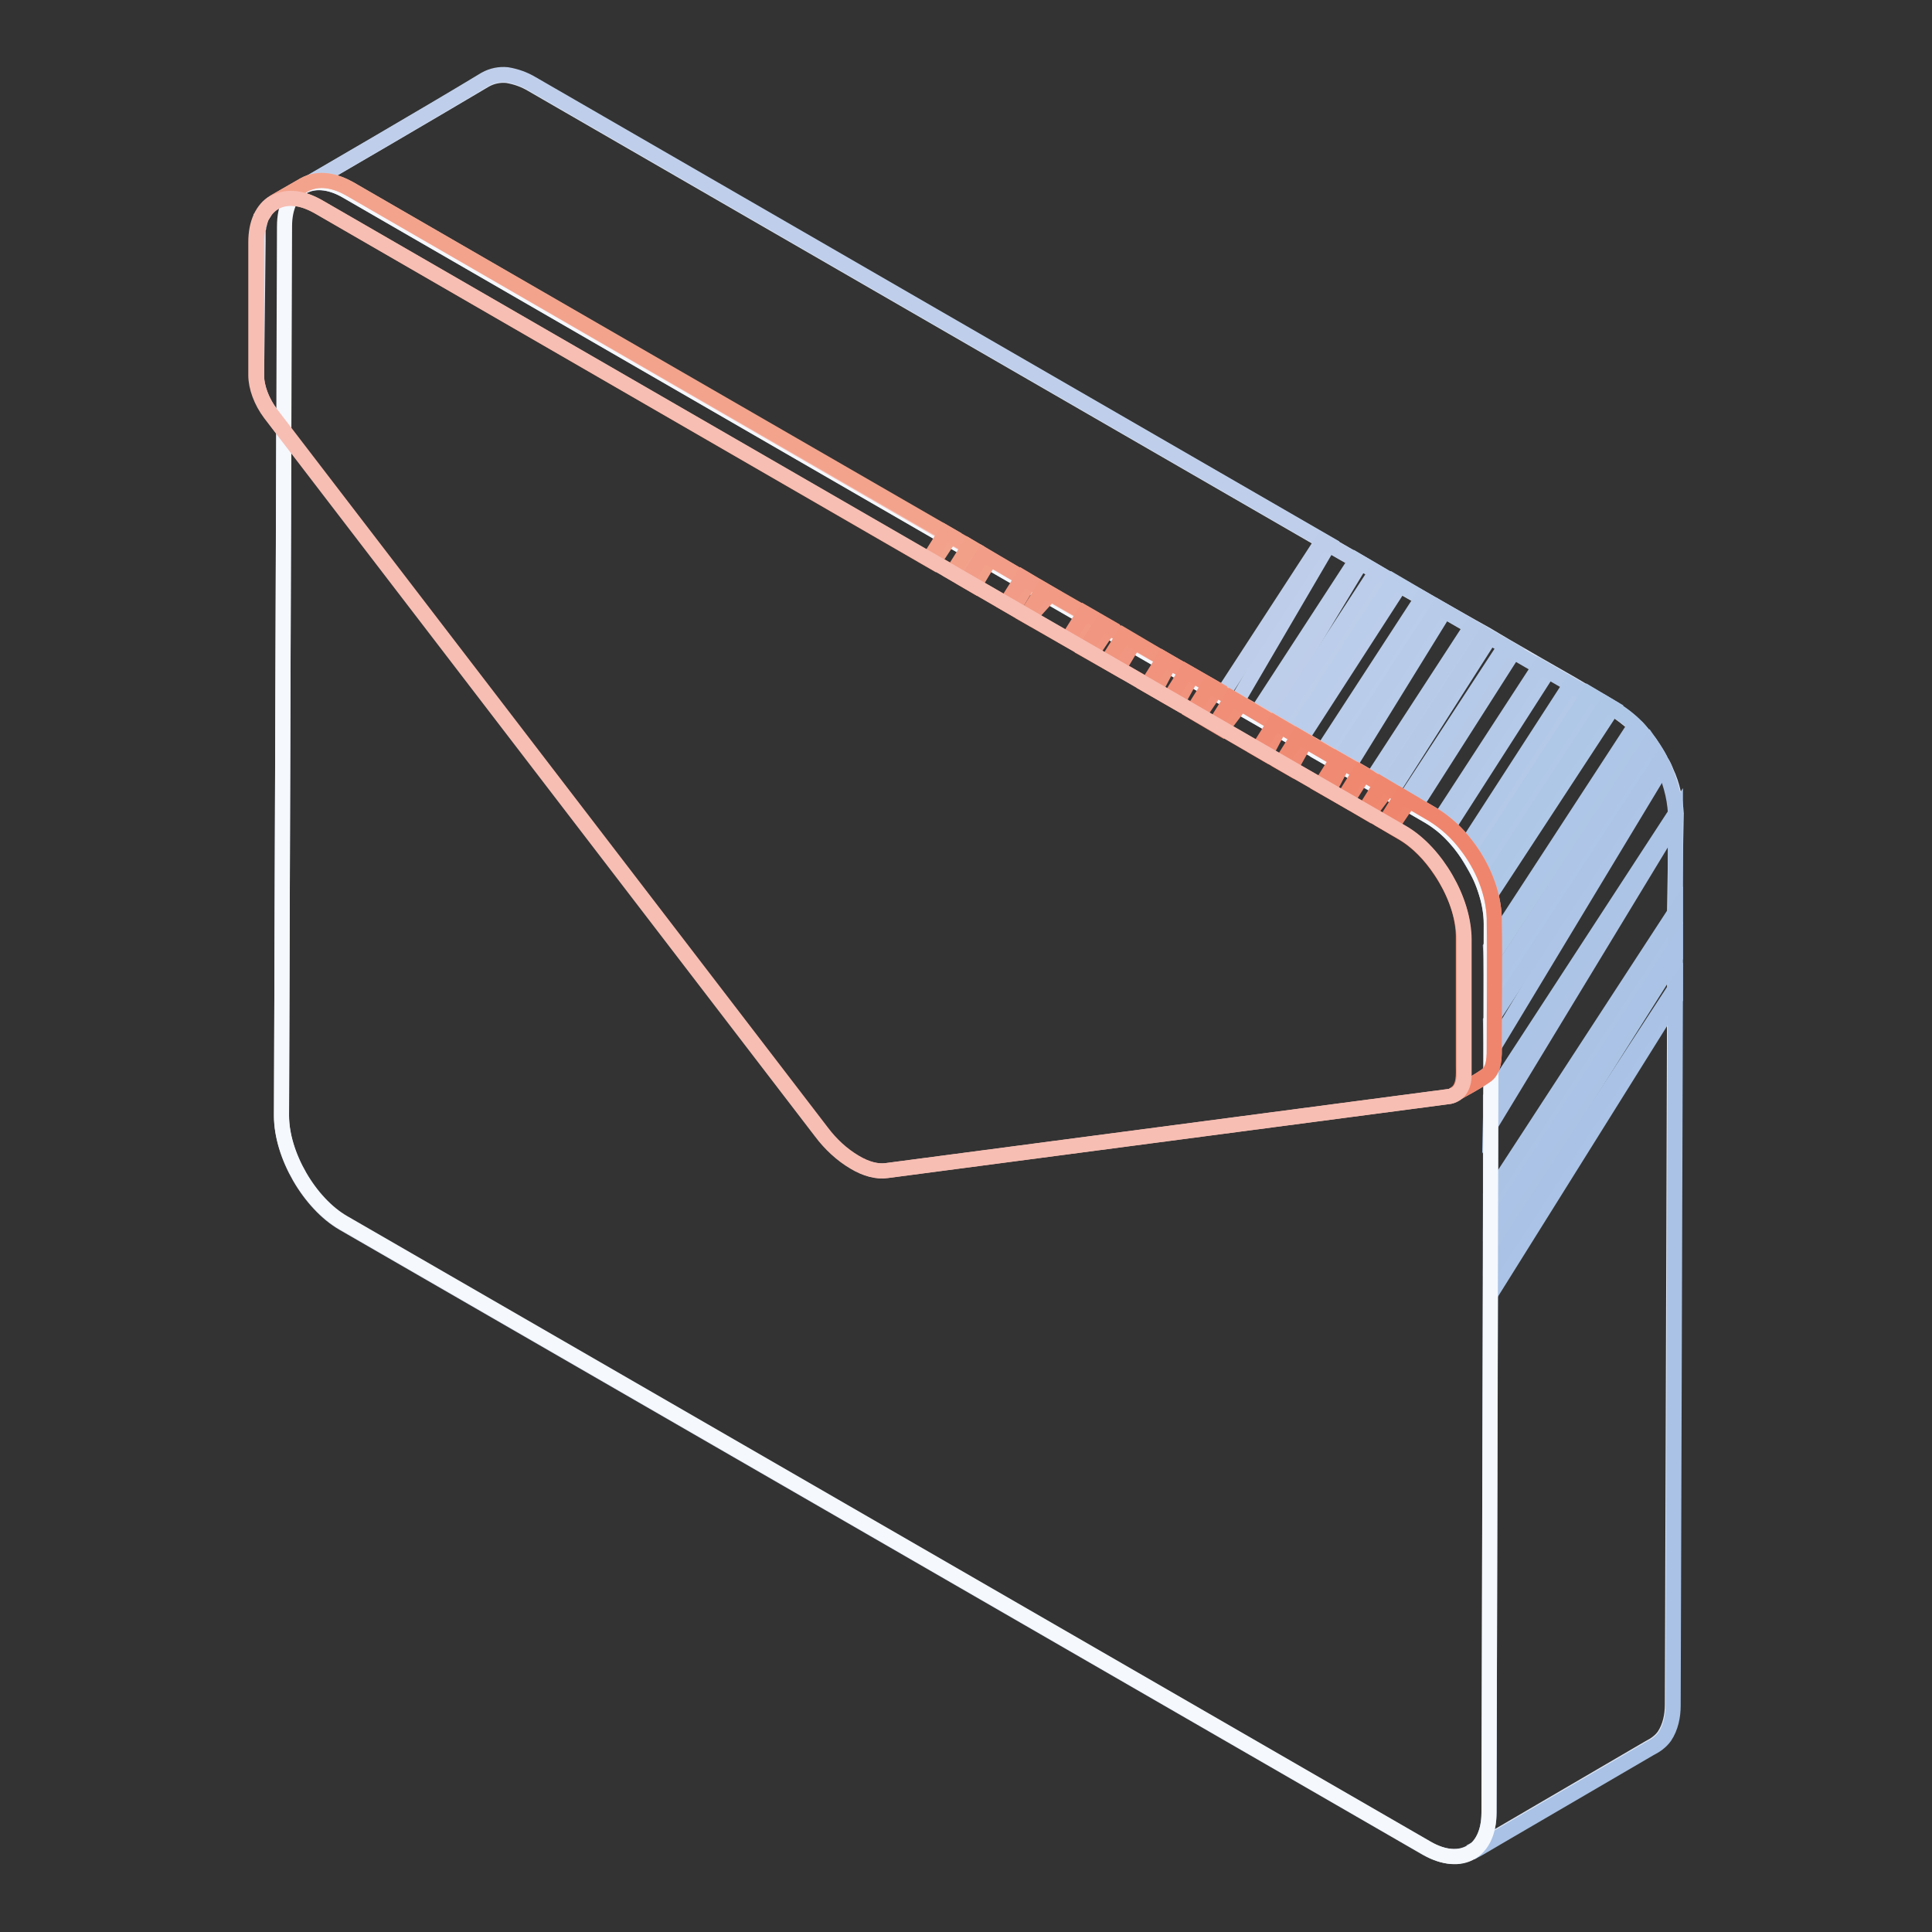 <?xml version="1.0" encoding="utf-8"?>
<!-- Svg Vector Icons : http://www.onlinewebfonts.com/icon -->
<!DOCTYPE svg PUBLIC "-//W3C//DTD SVG 1.1//EN" "http://www.w3.org/Graphics/SVG/1.1/DTD/svg11.dtd">
<svg version="1.1" xmlns="http://www.w3.org/2000/svg" xmlns:xlink="http://www.w3.org/1999/xlink" x="0px" y="0px" viewBox="0 0 256 256" enable-background="new 0 0 256 256" xml:space="preserve">
<rect x="0" y="0" width="256" height="256" fill="#333333" stroke="none"/>
<g> <path stroke-width="2" fill-opacity="0" stroke="#dde5f4"  d="M222.1,107.8c-0.1-1.9-0.5-3.8-1.3-5.5c-0.2-0.5-0.4-1-0.7-1.4c-0.4-0.9-1-1.7-1.5-2.5 c-0.4-0.5-0.8-1-1.2-1.5c-0.2-0.2-0.4-0.5-0.7-0.7c-0.9-0.9-1.9-1.6-2.9-2.3l-1-0.6l-2.4-1.4l-2.2-1.3l-4.2-2.4l-4.5-2.6l-2.7-1.6 l-1.8-1l-4.4-2.5l-2.1-1.2l-3.9-2.2l-2.2-1.3l-2.6-1.5l-4.5-2.6L70.5,11.2c-1-0.6-2.1-1-3.3-1.2c-1-0.1-2,0.1-2.9,0.6 C57.9,14.4,44.9,22,41.1,24.2c-0.3,0.1-0.5,0.2-0.7,0.3l-4,2.3c-0.6,0.3-1.1,0.8-1.4,1.4c-0.1,0.1-0.1,0.2-0.2,0.3 c-0.1,0.1-0.1,0.2-0.2,0.3v0c0,0.1-0.1,0.2-0.1,0.3l0,0.1c0,0.1-0.1,0.2-0.1,0.3c0,0,0,0.1,0,0.1c0,0.1-0.1,0.2-0.1,0.3 c0,0,0,0.1,0,0.1c0,0.1,0,0.2-0.1,0.3c0,0,0,0.1,0,0.1c0,0.1,0,0.2,0,0.3c0,0.1,0,0.2,0,0.2c0,0.1,0,0.1,0,0.2c0,0.1,0,0.2,0,0.3 v0.6L34,49.7c0,0.2,0,0.4,0,0.6c0.2,1.6,0.9,3.2,1.9,4.5l1.7,2.3l-0.3,90.8c0,5.2,3.7,11.6,8.2,14.2L189,244.9 c2.3,1.3,4.4,1.4,5.9,0.5l-0.1,0l1.1-0.6l2.9-1.7l19.7-11.5c0.8-0.4,1.5-0.9,2-1.6c0.8-1.2,1.1-2.7,1.1-4.1 c0-0.2,0.2-60.8,0.3-95.1c0-1.9,0-3.7,0-5.4v-4.6C222,112.9,222.1,107.8,222.1,107.8z"/> <path stroke-width="2" fill-opacity="0" stroke="#bfcfeb"  d="M45.9,25.3l117.8,68l12.4-21.2l-105.6-61c-1-0.6-2.1-1-3.3-1.2c-1-0.1-2,0.1-2.9,0.6 C56.9,15,40.7,24.4,40,24.8C41.9,23.7,44.2,24.3,45.9,25.3z"/> <path stroke-width="2" fill-opacity="0" stroke="#beceea"  d="M167.6,95.6l12.7-21l-5.1-2.9l-13.4,20.6L167.6,95.6z"/> <path stroke-width="2" fill-opacity="0" stroke="#bcceea"  d="M170,97l13.1-20.8l-3.4-2l-13.4,20.6L170,97z"/> <path stroke-width="2" fill-opacity="0" stroke="#bbcdea"  d="M172.2,98.2l13.3-20.6l-3.2-1.8l-13.4,20.6L172.2,98.2z"/> <path stroke-width="2" fill-opacity="0" stroke="#bacdea"  d="M176,100.4l13.2-20.7l-4.6-2.7l-13.4,20.6L176,100.4z"/> <path stroke-width="2" fill-opacity="0" stroke="#b9cce9"  d="M178.5,101.9L191.4,81l-3-1.7L175,99.9L178.5,101.9z"/> <path stroke-width="2" fill-opacity="0" stroke="#b8cbe9"  d="M182.6,104.2l13-20.8l-5-2.9l-13.4,20.6L182.6,104.2z"/> <path stroke-width="2" fill-opacity="0" stroke="#b7cbe9"  d="M184.2,105.2l13.2-20.7l-2.5-1.4l-13.4,20.6L184.2,105.2z"/> <path stroke-width="2" fill-opacity="0" stroke="#b6cae8"  d="M187.4,107l13.2-20.7l-3.8-2.2l-13.4,20.6L187.4,107z"/> <path stroke-width="2" fill-opacity="0" stroke="#b5cae9"  d="M189.4,108.2c0.8,0.5,1.6,1.1,2.3,1.7l13.4-20.9l-5.7-3.3L186,106.2L189.4,108.2z"/> <path stroke-width="2" fill-opacity="0" stroke="#b4c9e8"  d="M192.1,110.3c0.7,0.7,1.9,2.1,2.5,3.1l14.6-22.1l-5.2-3l-13.4,20.6C191.1,109.3,191.6,109.8,192.1,110.3z" /> <path stroke-width="2" fill-opacity="0" stroke="#b1c8e8"  d="M195.9,115.7l15.3-23.2l-3.1-1.8L194,112.5C194.7,113.5,195.3,114.6,195.9,115.7z"/> <path stroke-width="2" fill-opacity="0" stroke="#b0c8e8"  d="M196.6,117.2c0.1,0.2,0.5,1.6,0.6,1.8l16.5-25.2l-3.2-1.9l-14.9,22.9C195.9,115.6,196.3,116.4,196.6,117.2 L196.6,117.2z"/> <path stroke-width="2" fill-opacity="0" stroke="#afc7e7"  d="M197.6,122.4v4.6l19.8-30.1c-1-1.2-2.3-2.2-3.6-3l-1-0.6l-16,24.5C197.3,119.3,197.6,120.9,197.6,122.4 L197.6,122.4z"/> <path stroke-width="2" fill-opacity="0" stroke="#aec6e7"  d="M197.6,133.5L219,99.1c-0.5-0.8-1.1-1.5-1.7-2.2c-0.2-0.2-0.4-0.5-0.7-0.7l-19.1,29.3 C197.6,126.8,197.6,131.5,197.6,133.5z"/> <path stroke-width="2" fill-opacity="0" stroke="#aec5e7"  d="M197.6,139.3l22.8-37.8c-0.5-1.1-1.1-2.1-1.8-3.1l-21,32.2C197.6,132,197.6,137.5,197.6,139.3z"/> <path stroke-width="2" fill-opacity="0" stroke="#adc4e6"  d="M197.5,149.1l24.5-40.4c0.1-2.4-0.6-4.8-1.3-6.5c-0.2-0.5-0.4-1-0.7-1.4l-22.5,34.5 C197.6,138.3,197.6,145.5,197.5,149.1z"/> <path stroke-width="2" fill-opacity="0" stroke="#acc5e7"  d="M197.5,161l24.5-38.9c0-8,0-14.3,0-14.3l-24.5,37.6C197.5,149.4,197.5,156.4,197.5,161z"/> <path stroke-width="2" fill-opacity="0" stroke="#abc4e6"  d="M197.5,165.6l24.5-38.8v-6l-24.5,37.6C197.5,160,197.5,164.1,197.5,165.6L197.5,165.6z"/> <path stroke-width="2" fill-opacity="0" stroke="#aac3e6"  d="M197.5,171.5l24.5-39.2c0-1.9,0-5.1,0-6.8l-24.5,37.6C197.5,164.9,197.5,169.7,197.5,171.5z"/> <path stroke-width="2" fill-opacity="0" stroke="#a9c2e5"  d="M197.3,240.2c0,2-0.6,4.2-2.4,5.3l1.1-0.6l2.9-1.7l19.7-11.5c0.8-0.4,1.5-0.9,2-1.6 c0.8-1.2,1.1-2.7,1.1-4.1c0-0.2,0.2-60.8,0.3-95.1l-24.5,37.6C197.4,201.5,197.3,240.1,197.3,240.2z"/> <path stroke-width="2" fill-opacity="0" stroke="#f5f8fd"  d="M189.4,108.2c4.5,2.6,8.2,9,8.2,14.2l-0.3,117.8c0,5.2-3.7,7.3-8.2,4.7L45.5,162c-4.5-2.6-8.2-9-8.2-14.2 L37.7,30c0-5.2,3.7-7.3,8.2-4.7L189.4,108.2z"/> <path stroke-width="2" fill-opacity="0" stroke="#f7beb3"  d="M198,122.1v-0.4c-0.1-3.5-1.6-7-3.7-9.7c-1.2-1.6-2.7-3-4.5-4.1l-4.1-2.4l-2.7-1.6l-2.7-1.6l-3-1.7l-5.2-3 l-3.1-1.8l-5.6-3.2l-3.1-1.8l-3-1.7l-3-1.7l-5.3-3l-2.9-1.7l-2.3-1.3l-5.4-3.1l-2.7-1.6l-5.2-3l-1.9-1.1l-3.2-1.8L46.3,25 c-1.8-1-4-1.6-6-0.5l-4,2.3c-1.5,0.9-2.4,2.7-2.4,5.3l0,17.6c0,1.6,0.7,3.5,1.9,5.1l73,95.2c1.2,1.6,2.7,3,4.4,4 c1.5,0.9,3,1.3,4.3,1.1l74.4-9.8c0.3,0,0.5-0.1,0.8-0.3l0,0c1.4-0.8,2.8-1.5,4.1-2.4c1.3-0.8,1.2-2.7,1.2-4.2 C198,133,198,127.5,198,122.1L198,122.1z"/> <path stroke-width="2" fill-opacity="0" stroke="#f3a38c"  d="M46.3,25c-1.8-1-4-1.6-6-0.5l-4,2.3c1.9-1.1,4.1-0.4,5.9,0.6l81.5,47.1L126,71L46.3,25z"/> <path stroke-width="2" fill-opacity="0" stroke="#f3a18b"  d="M125.3,70.6l-2.2,3.5l3.9,2.2l2.1-3.5L125.3,70.6z"/> <path stroke-width="2" fill-opacity="0" stroke="#f3a089"  d="M128.4,72.4l-2.2,3.5l2.9,1.7l2.1-3.5L128.4,72.4z"/> <path stroke-width="2" fill-opacity="0" stroke="#f29d88"  d="M130.3,73.5l-2.2,3.5l6.2,3.6l2.1-3.5L130.3,73.5z"/> <path stroke-width="2" fill-opacity="0" stroke="#f29b86"  d="M135.5,76.5l-2.2,3.5l3.1,1.8l2.8-3.1L135.5,76.5z"/> <path stroke-width="2" fill-opacity="0" stroke="#f29a83"  d="M138.2,78.1l-2.2,3.5l6.3,3.6l2-3.6L138.2,78.1z"/> <path stroke-width="2" fill-opacity="0" stroke="#f29882"  d="M143.7,81.2l-2.2,3.5l3.2,1.8l2.3-3.4L143.7,81.2z"/> <path stroke-width="2" fill-opacity="0" stroke="#f19680"  d="M146,82.6l-2.2,3.5l4.4,2.5l2.1-3.5L146,82.6z"/> <path stroke-width="2" fill-opacity="0" stroke="#f1957e"  d="M148.9,84.2l-2.2,3.5l6.4,3.7l1.9-3.6L148.9,84.2z"/> <path stroke-width="2" fill-opacity="0" stroke="#f1937d"  d="M154.2,87.3l-2.2,3.5l4,2.3l2-3.6L154.2,87.3z"/> <path stroke-width="2" fill-opacity="0" stroke="#f1917b"  d="M157.2,89l-2.2,3.5l3.9,2.2l2.3-3.4L157.2,89z"/> <path stroke-width="2" fill-opacity="0" stroke="#f19079"  d="M160.2,90.8l-2.2,3.5l3.9,2.3l2.5-3.3L160.2,90.8z"/> <path stroke-width="2" fill-opacity="0" stroke="#f08e77"  d="M163.2,92.5l-2.2,3.5l6.7,3.9l1.9-3.6L163.2,92.5z"/> <path stroke-width="2" fill-opacity="0" stroke="#f08c75"  d="M168.9,95.8l-2.2,3.5l4.3,2.5l2-3.6L168.9,95.8z"/> <path stroke-width="2" fill-opacity="0" stroke="#f08b73"  d="M172,97.6l-2.2,3.5l6.3,3.6l1.9-3.6L172,97.6z"/> <path stroke-width="2" fill-opacity="0" stroke="#f08a72"  d="M177.2,100.6l-2.2,3.5l3.5,2l2.2-3.5L177.2,100.6z"/> <path stroke-width="2" fill-opacity="0" stroke="#f08870"  d="M180.2,102.3l-2.2,3.5l3.4,2l2.5-3.3L180.2,102.3z"/> <path stroke-width="2" fill-opacity="0" stroke="#ef876e"  d="M183,103.9l-2.2,3.5l3.6,2.1l2.3-3.4L183,103.9z"/> <path stroke-width="2" fill-opacity="0" stroke="#ef856c"  d="M192.7,145c1.4-0.8,2.8-1.5,4.1-2.4c1.3-0.8,1.2-2.7,1.2-4.2c0-5.4,0.1-10.9,0-16.3v-0.4 c-0.1-3.5-1.6-7-3.7-9.7c-1.2-1.6-2.7-3-4.5-4.1l-4.1-2.4l-2.2,3.5l2.2,1.3c2.1,1.2,3.8,3,5.2,5.1c1.8,2.7,3.1,5.9,3,9.2 c0,5.5,0,11,0,16.5C193.9,142.3,194.1,144.2,192.7,145L192.7,145z"/> <path stroke-width="2" fill-opacity="0" stroke="#f7beb3"  d="M185.8,110.3c4.5,2.6,8.2,9,8.2,14.2l0,17.9c0,1.6-0.7,2.7-2,2.9l-74.4,9.8c-1.3,0.2-2.8-0.2-4.3-1.1 c-1.7-1-3.2-2.4-4.4-4l-73-95.2c-1.2-1.6-1.9-3.5-1.9-5.1l0-17.6c0-5.2,3.7-7.3,8.2-4.7L185.8,110.3z"/></g>
</svg>